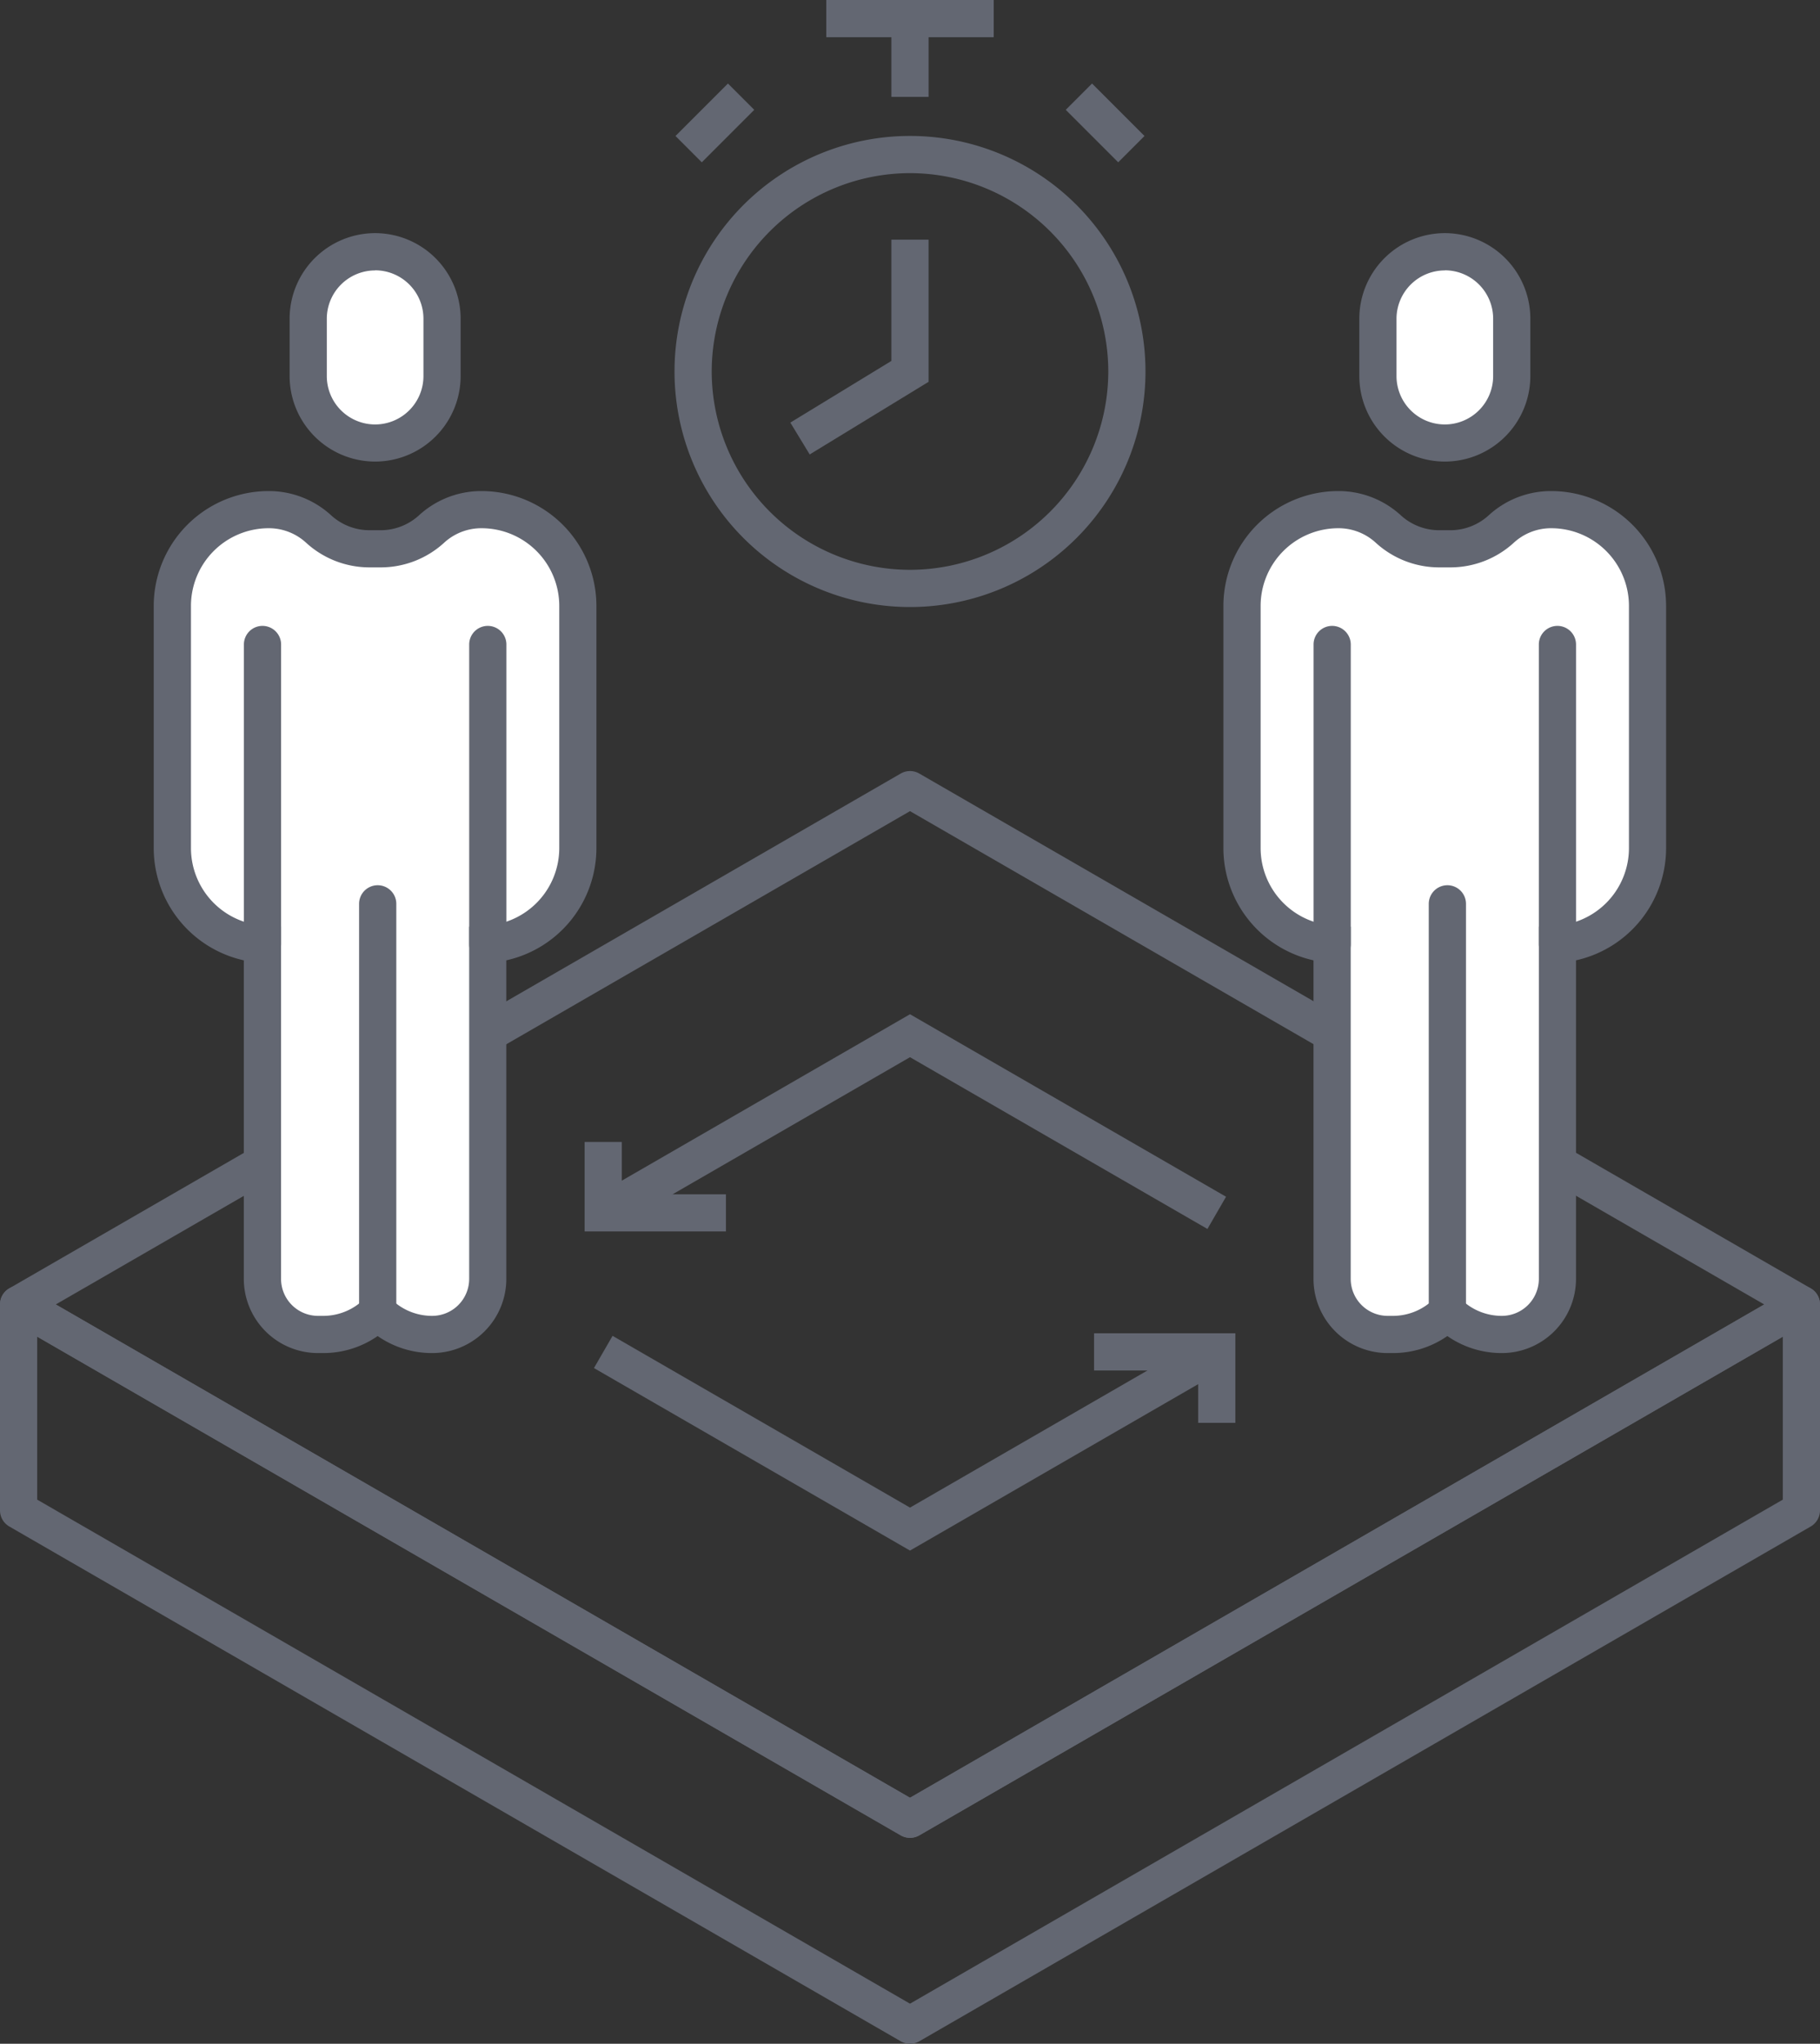 <svg xmlns="http://www.w3.org/2000/svg" width="80" height="89.813" viewBox="0 0 80 89.813"><rect x="0" y="0" width="80" height="89.813" fill="#333333" stroke="none"/><g transform="translate(845.306 -1522.136)"><g transform="translate(-845.306 1578.643)"><path d="M-805.306,1693.687a.818.818,0,0,1-.409-.109l-39.182-22.622a.818.818,0,0,1-.409-.708V1661.2a.818.818,0,0,1,.409-.708.818.818,0,0,1,.817,0l38.774,22.386,38.774-22.386a.818.818,0,0,1,.817,0,.819.819,0,0,1,.409.708v9.049a.818.818,0,0,1-.409.708l-39.183,22.622A.82.82,0,0,1-805.306,1693.687Zm-38.365-23.911,38.365,22.15,38.365-22.15v-7.161l-37.956,21.914a.818.818,0,0,1-.818,0l-37.956-21.914Z" transform="translate(845.306 -1660.381)" fill="#636772"/></g><g transform="translate(-845.306 1556.021)"><path d="M-805.306,1651.916a.817.817,0,0,1-.409-.11l-39.182-22.622a.817.817,0,0,1-.409-.708.818.818,0,0,1,.409-.708l39.182-22.622a.817.817,0,0,1,.818,0l39.183,22.622a.819.819,0,0,1,.409.708.818.818,0,0,1-.409.708l-39.183,22.622A.816.816,0,0,1-805.306,1651.916Zm-37.547-23.44,37.547,21.678,37.548-21.678-37.548-21.678Z" transform="translate(845.306 -1605.037)" fill="#636772"/></g><g transform="translate(-838.545 1532.38)"><g transform="translate(5.97 0)"><path d="M-809.217,1557.6h0a2.942,2.942,0,0,1-2.941-2.941v-2.521a2.941,2.941,0,0,1,2.941-2.941h0a2.941,2.941,0,0,1,2.941,2.941v2.521A2.942,2.942,0,0,1-809.217,1557.6Z" transform="translate(812.976 -1548.382)" fill="#fff"/><path d="M-810.4,1557.239a3.763,3.763,0,0,1-3.759-3.759v-2.521a3.763,3.763,0,0,1,3.759-3.759,3.763,3.763,0,0,1,3.759,3.759v2.521A3.763,3.763,0,0,1-810.4,1557.239Zm0-8.4a2.126,2.126,0,0,0-2.124,2.124v2.521a2.126,2.126,0,0,0,2.124,2.124,2.126,2.126,0,0,0,2.124-2.124v-2.521A2.126,2.126,0,0,0-810.4,1548.834Z" transform="translate(814.158 -1547.199)" fill="#636772"/></g><g transform="translate(0 11.333)"><path d="M-813.171,1576.926h-.056a3.23,3.23,0,0,0-2.158.865,3.308,3.308,0,0,1-2.226.856h-.484a3.309,3.309,0,0,1-2.226-.856,3.23,3.23,0,0,0-2.158-.865h-.056a4.23,4.23,0,0,0-4.23,4.23v10.649a4.227,4.227,0,0,0,3.96,4.217v14.712a2.442,2.442,0,0,0,2.442,2.442h.224a3.391,3.391,0,0,0,2.4-.993,3.392,3.392,0,0,0,2.4.993h0a2.442,2.442,0,0,0,2.442-2.442v-14.712a4.227,4.227,0,0,0,3.96-4.217v-10.649A4.231,4.231,0,0,0-813.171,1576.926Z" transform="translate(827.581 -1576.109)" fill="#fff"/><path d="M-816.525,1612.81a4.174,4.174,0,0,1-2.4-.748,4.178,4.178,0,0,1-2.4.748h-.224a3.263,3.263,0,0,1-3.259-3.259v-14a5.056,5.056,0,0,1-3.96-4.925v-10.649a5.053,5.053,0,0,1,5.048-5.048h.056a4.048,4.048,0,0,1,2.706,1.076,2.5,2.5,0,0,0,1.678.645h.483a2.5,2.5,0,0,0,1.678-.645,4.048,4.048,0,0,1,2.706-1.076h.056a5.053,5.053,0,0,1,5.048,5.048v10.649a5.057,5.057,0,0,1-3.96,4.925v14A3.263,3.263,0,0,1-816.525,1612.81Zm-2.4-2.966.578.578a2.558,2.558,0,0,0,1.82.753,1.626,1.626,0,0,0,1.625-1.624v-15.478l.766-.049a3.415,3.415,0,0,0,3.194-3.4v-10.649a3.417,3.417,0,0,0-3.413-3.413h-.056a2.419,2.419,0,0,0-1.61.654,4.13,4.13,0,0,1-2.774,1.067h-.483a4.129,4.129,0,0,1-2.774-1.067,2.421,2.421,0,0,0-1.61-.654h-.056a3.416,3.416,0,0,0-3.413,3.413v10.649a3.415,3.415,0,0,0,3.194,3.4l.766.049v15.478a1.626,1.626,0,0,0,1.624,1.624h.224a2.558,2.558,0,0,0,1.82-.753Z" transform="translate(828.764 -1574.926)" fill="#636772"/></g><g transform="translate(3.96 17.262)"><line y1="13.167" transform="translate(0.817 0.817)" fill="#fff"/><path d="M-818.259,1604.233a.818.818,0,0,1-.817-.818v-13.167a.817.817,0,0,1,.817-.818.818.818,0,0,1,.818.818v13.167A.818.818,0,0,1-818.259,1604.233Z" transform="translate(819.076 -1589.431)" fill="#636772"/></g><g transform="translate(13.863 17.262)"><line y1="13.167" transform="translate(0.817 0.817)" fill="#fff"/><path d="M-794.029,1604.233a.818.818,0,0,1-.818-.818v-13.167a.817.817,0,0,1,.818-.818.818.818,0,0,1,.817.818v13.167A.818.818,0,0,1-794.029,1604.233Z" transform="translate(794.847 -1589.431)" fill="#636772"/></g><g transform="translate(9.023 28.659)"><line y1="17.931" transform="translate(0.817 0.817)" fill="#fff"/><path d="M-805.87,1636.879a.818.818,0,0,1-.818-.818V1618.13a.817.817,0,0,1,.818-.818.818.818,0,0,1,.818.818v17.931A.818.818,0,0,1-805.87,1636.879Z" transform="translate(806.688 -1617.313)" fill="#636772"/></g></g><g transform="translate(-791.526 1532.38)"><g transform="translate(5.97 0)"><path d="M-694.185,1557.6h0a2.942,2.942,0,0,1-2.941-2.941v-2.521a2.941,2.941,0,0,1,2.941-2.941h0a2.941,2.941,0,0,1,2.941,2.941v2.521A2.941,2.941,0,0,1-694.185,1557.6Z" transform="translate(697.943 -1548.382)" fill="#fff"/><path d="M-695.367,1557.239a3.763,3.763,0,0,1-3.759-3.759v-2.521a3.763,3.763,0,0,1,3.759-3.759,3.763,3.763,0,0,1,3.759,3.759v2.521A3.763,3.763,0,0,1-695.367,1557.239Zm0-8.4a2.126,2.126,0,0,0-2.124,2.124v2.521a2.126,2.126,0,0,0,2.124,2.124,2.126,2.126,0,0,0,2.124-2.124v-2.521A2.126,2.126,0,0,0-695.367,1548.834Z" transform="translate(699.126 -1547.199)" fill="#636772"/></g><g transform="translate(0 11.333)"><path d="M-698.139,1576.926h-.056a3.23,3.23,0,0,0-2.158.865,3.308,3.308,0,0,1-2.226.856h-.484a3.309,3.309,0,0,1-2.226-.856,3.23,3.23,0,0,0-2.158-.865h-.056a4.23,4.23,0,0,0-4.23,4.23v10.649a4.227,4.227,0,0,0,3.96,4.217v14.712a2.442,2.442,0,0,0,2.442,2.442h.224a3.39,3.39,0,0,0,2.4-.993,3.392,3.392,0,0,0,2.4.993h0a2.442,2.442,0,0,0,2.442-2.442v-14.712a4.227,4.227,0,0,0,3.96-4.217v-10.649A4.23,4.23,0,0,0-698.139,1576.926Z" transform="translate(712.549 -1576.109)" fill="#fff"/><path d="M-701.493,1612.81a4.178,4.178,0,0,1-2.4-.748,4.176,4.176,0,0,1-2.4.748h-.223a3.263,3.263,0,0,1-3.26-3.259v-14a5.056,5.056,0,0,1-3.96-4.925v-10.649a5.053,5.053,0,0,1,5.048-5.048h.056a4.049,4.049,0,0,1,2.706,1.076,2.5,2.5,0,0,0,1.678.645h.484a2.5,2.5,0,0,0,1.678-.645,4.048,4.048,0,0,1,2.705-1.076h.056a5.054,5.054,0,0,1,5.048,5.048v10.649a5.057,5.057,0,0,1-3.96,4.925v14A3.263,3.263,0,0,1-701.493,1612.81Zm-2.4-2.966.578.578a2.559,2.559,0,0,0,1.82.753,1.627,1.627,0,0,0,1.625-1.624v-15.478l.766-.049a3.415,3.415,0,0,0,3.194-3.4v-10.649a3.417,3.417,0,0,0-3.413-3.413h-.056a2.419,2.419,0,0,0-1.61.654,4.13,4.13,0,0,1-2.774,1.067h-.484a4.13,4.13,0,0,1-2.774-1.067,2.421,2.421,0,0,0-1.61-.654h-.056a3.416,3.416,0,0,0-3.413,3.413v10.649a3.415,3.415,0,0,0,3.194,3.4l.766.049v15.478a1.626,1.626,0,0,0,1.625,1.624h.223a2.558,2.558,0,0,0,1.82-.753Z" transform="translate(713.732 -1574.926)" fill="#636772"/></g><g transform="translate(3.96 17.262)"><line y1="13.167" transform="translate(0.817 0.817)" fill="#fff"/><path d="M-703.227,1604.233a.818.818,0,0,1-.818-.818v-13.167a.817.817,0,0,1,.818-.818.818.818,0,0,1,.817.818v13.167A.818.818,0,0,1-703.227,1604.233Z" transform="translate(704.044 -1589.431)" fill="#636772"/></g><g transform="translate(13.863 17.262)"><line y1="13.167" transform="translate(0.817 0.817)" fill="#fff"/><path d="M-679,1604.233a.818.818,0,0,1-.817-.818v-13.167a.817.817,0,0,1,.817-.818.818.818,0,0,1,.818.818v13.167A.818.818,0,0,1-679,1604.233Z" transform="translate(679.815 -1589.431)" fill="#636772"/></g><g transform="translate(9.023 28.659)"><line y1="17.931" transform="translate(0.818 0.817)" fill="#fff"/><path d="M-690.839,1636.879a.818.818,0,0,1-.818-.818V1618.13a.818.818,0,0,1,.818-.818.817.817,0,0,1,.818.818v17.931A.818.818,0,0,1-690.839,1636.879Z" transform="translate(691.657 -1617.313)" fill="#636772"/></g></g><g transform="translate(-815.657 1528.11)"><path d="M-762.418,1538.386a8.726,8.726,0,0,1,8.716,8.716,8.725,8.725,0,0,1-8.716,8.716,8.725,8.725,0,0,1-8.716-8.716,8.726,8.726,0,0,1,8.716-8.716m0-1.635a10.351,10.351,0,0,0-10.351,10.351,10.35,10.35,0,0,0,10.351,10.351,10.35,10.35,0,0,0,10.351-10.351,10.351,10.351,0,0,0-10.351-10.351Z" transform="translate(772.769 -1536.751)" fill="#636772"/></g><g transform="translate(-810.566 1532.674)"><path d="M-759.462,1557.35l-.851-1.4,4.442-2.71v-5.328h1.635v6.246Z" transform="translate(760.313 -1547.917)" fill="#636772"/></g><g transform="translate(-808.986 1522.136)"><rect width="7.36" height="1.635" fill="#636772"/></g><g transform="translate(-815.614 1525.807)"><g transform="translate(0 0)"><rect width="3.261" height="1.635" transform="translate(0 2.306) rotate(-45)" fill="#636772"/></g><g transform="translate(17.154)"><rect width="1.635" height="3.261" transform="matrix(0.707, -0.707, 0.707, 0.707, 0, 1.156)" fill="#636772"/></g></g><g transform="translate(-806.124 1522.953)"><rect width="1.635" height="3.441" fill="#636772"/></g><g transform="translate(-819.198 1566.707)"><path d="M-754.466,1640.616l-13.074-7.548-13.074,7.548-.818-1.416,13.892-8.02,13.892,8.02Z" transform="translate(781.432 -1631.18)" fill="#636772"/></g><g transform="translate(-819.607 1572.321)"><path d="M-776.222,1648.846h-6.211v-3.931h1.635v2.3h4.576Z" transform="translate(782.432 -1644.915)" fill="#636772"/></g><g transform="translate(-819.198 1580.84)"><path d="M-767.54,1675.193l-13.892-8.02.818-1.416,13.074,7.548,13.074-7.548.818,1.416Z" transform="translate(781.432 -1665.757)" fill="#636772"/></g><g transform="translate(-797.216 1580.731)"><path d="M-721.443,1669.421h-1.635v-2.3h-4.576v-1.635h6.211Z" transform="translate(727.654 -1665.489)" fill="#636772"/></g></g></svg>